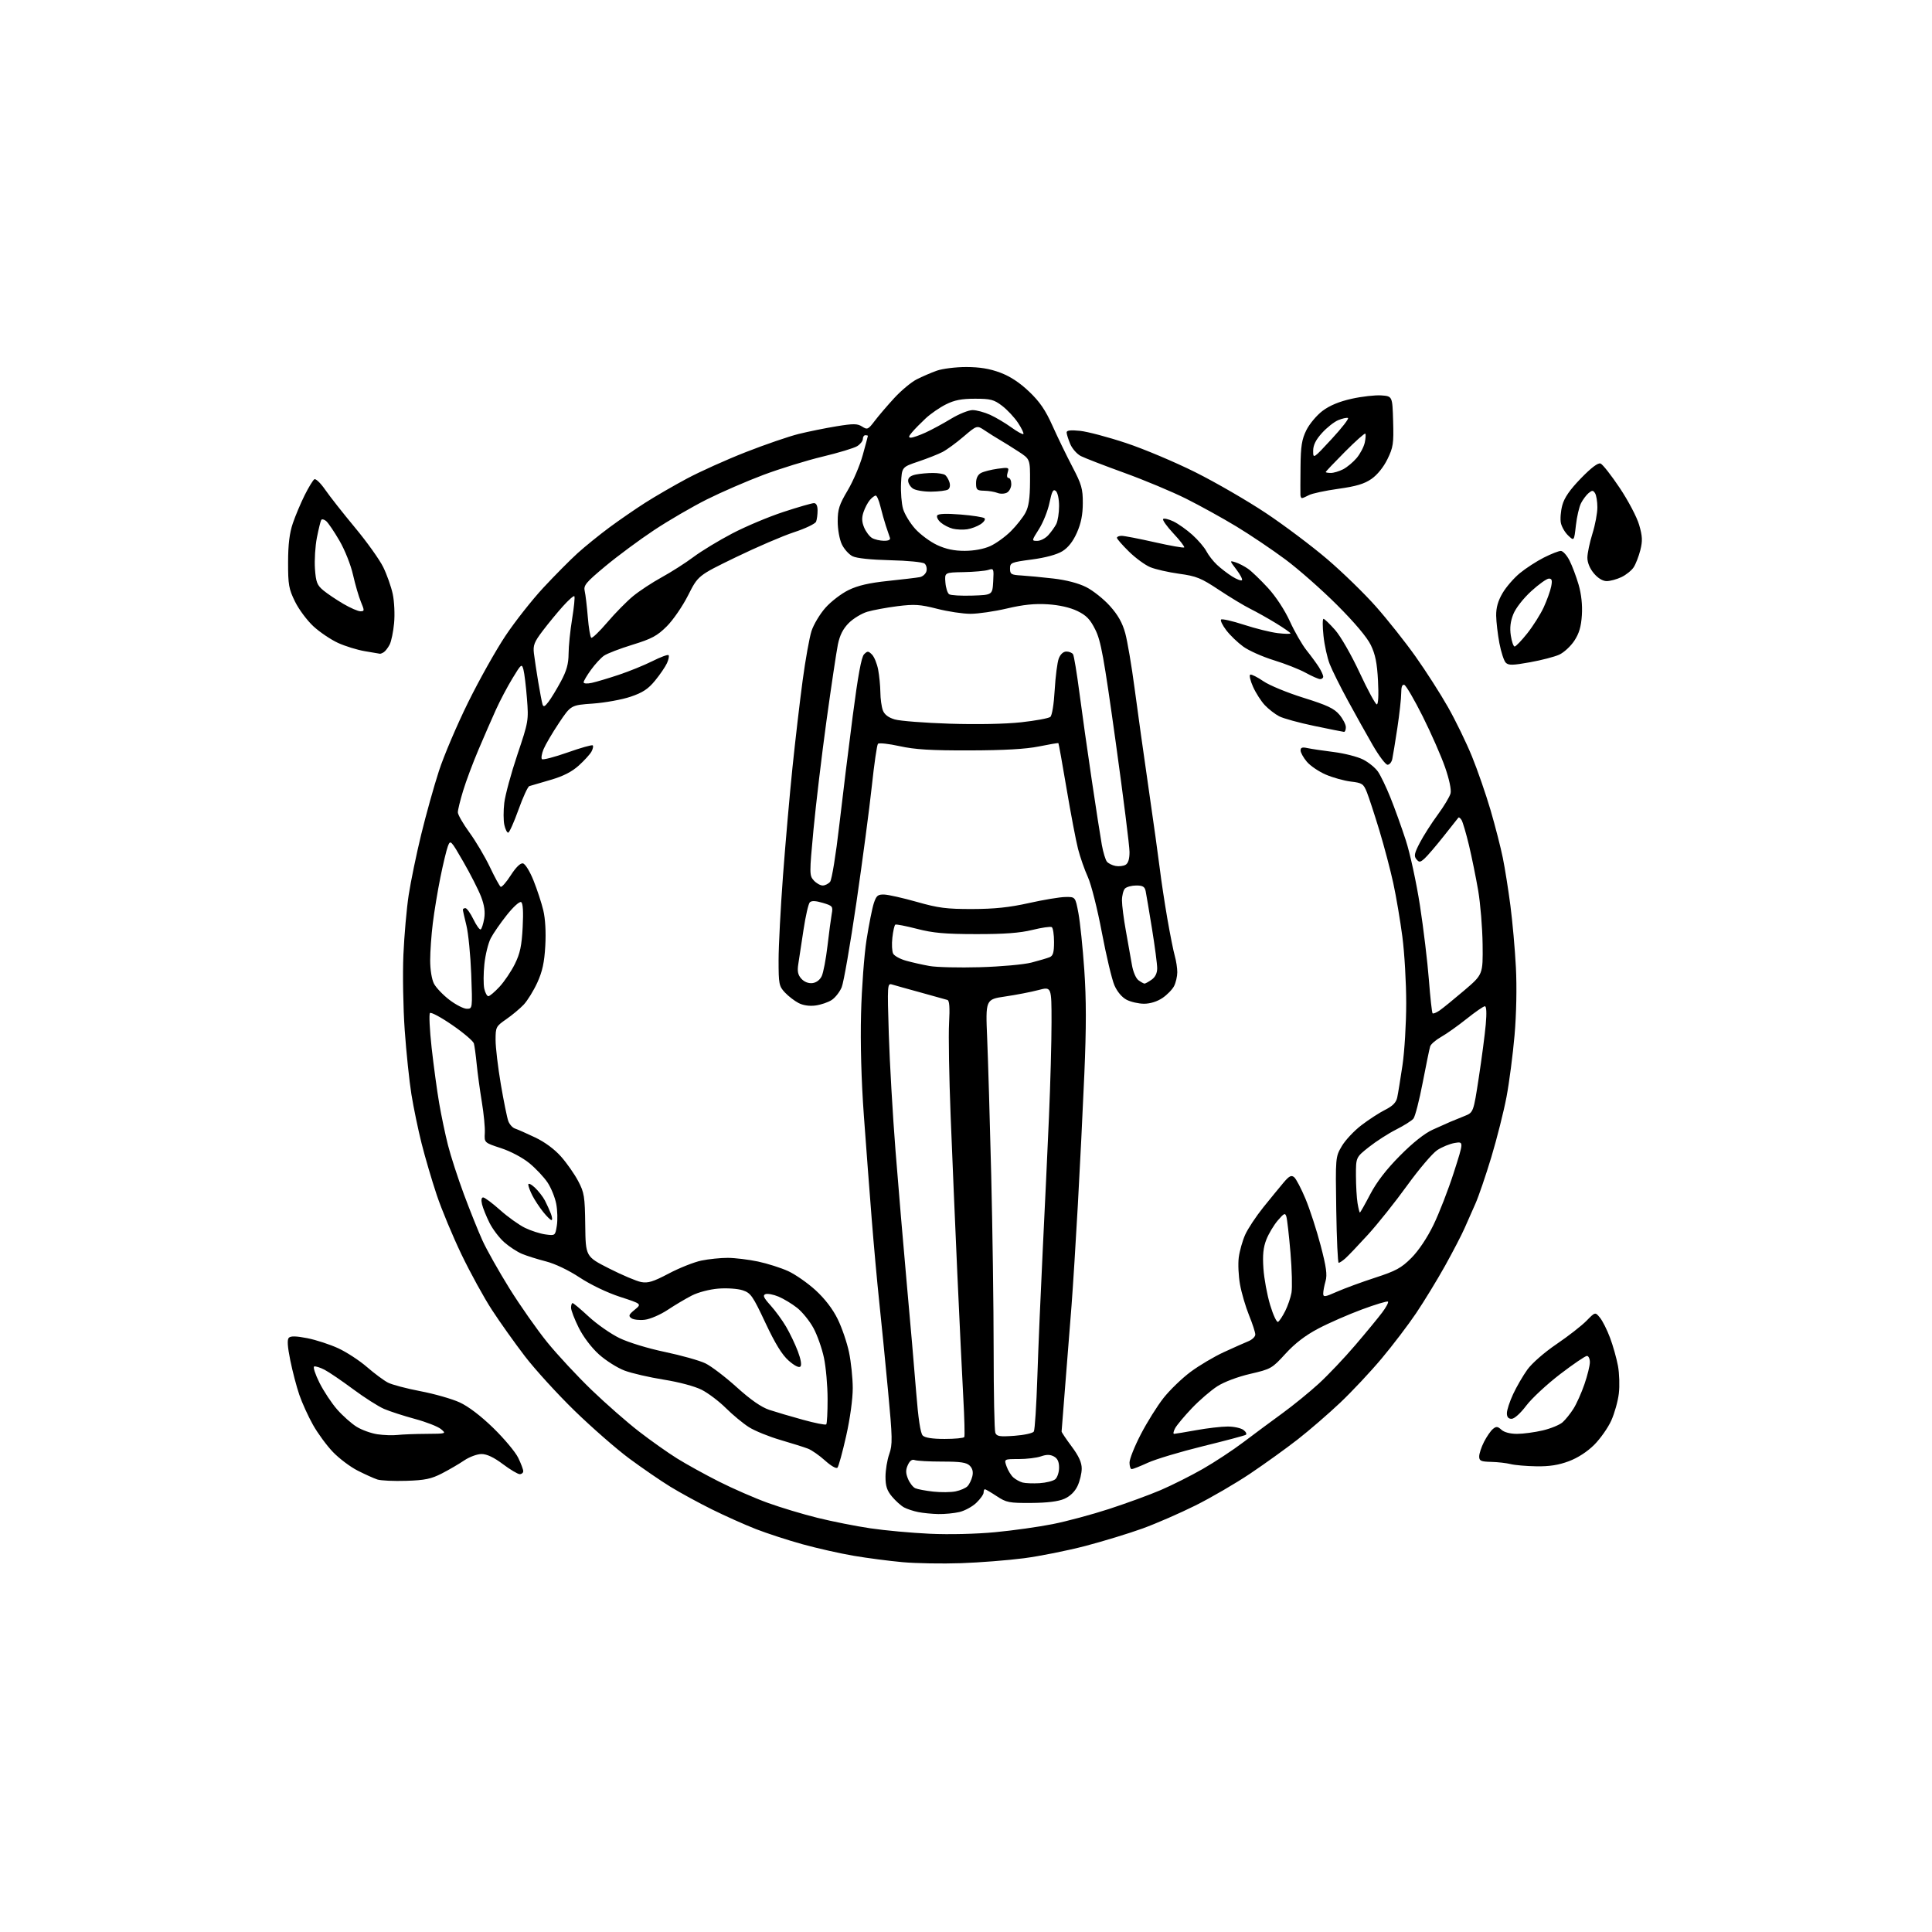 <?xml version="1.0" encoding="UTF-8" standalone="no"?>
<svg 
  version="1.1" 
  xmlns="http://www.w3.org/2000/svg" 
  xmlns:xlink="http://www.w3.org/1999/xlink" 
  xmlns:svg="http://www.w3.org/2000/svg"
  xmlns:rdf="http://www.w3.org/1999/02/22-rdf-syntax-ns#"
  xmlns:cc="http://creativecommons.org/ns#"
  xmlns:dc="http://purl.org/dc/elements/1.1/"
  viewBox="0 0 768 768"
  width="768"
  height="768"
>
<style>svg {background-color: white; }</style>"
<path stroke="none" fill="black" fill-rule="evenodd" d="M381.98,621.39C374.57,621.65 364.15,621.47 358.83,620.99C353.51,620.51 344.76,619.37 339.37,618.45C333.99,617.54 324.84,615.47 319.04,613.87C313.24,612.27 304.90,609.55 300.50,607.84C296.10,606.12 288.23,602.60 283.00,600.01C277.77,597.42 270.35,593.37 266.50,591.01C262.65,588.65 255.30,583.60 250.16,579.80C245.02,575.99 235.23,567.43 228.40,560.79C221.58,554.14 212.68,544.39 208.63,539.10C204.59,533.82 198.70,525.55 195.56,520.72C192.41,515.90 186.97,505.98 183.46,498.69C179.96,491.40 175.51,480.72 173.59,474.96C171.67,469.21 168.96,460.00 167.58,454.50C166.20,449.00 164.38,440.23 163.54,435.00C162.70,429.77 161.50,418.30 160.88,409.50C160.26,400.70 160.03,387.20 160.36,379.50C160.70,371.80 161.64,361.12 162.46,355.77C163.28,350.41 165.51,339.61 167.42,331.77C169.33,323.92 172.50,312.55 174.47,306.50C176.43,300.45 181.66,288.17 186.08,279.22C190.49,270.27 197.20,258.32 200.98,252.67C204.75,247.03 211.51,238.45 216.00,233.62C220.49,228.79 226.61,222.62 229.59,219.91C232.58,217.21 238.29,212.59 242.26,209.65C246.24,206.71 252.65,202.29 256.50,199.84C260.35,197.38 267.77,193.08 273.00,190.28C278.23,187.48 288.80,182.72 296.50,179.71C304.20,176.69 313.65,173.45 317.50,172.50C321.35,171.55 328.10,170.18 332.50,169.46C339.30,168.35 340.83,168.37 342.71,169.57C344.77,170.90 345.11,170.75 347.71,167.32C349.24,165.30 352.75,161.20 355.49,158.22C358.24,155.23 362.25,151.90 364.40,150.80C366.55,149.70 370.15,148.15 372.40,147.35C374.66,146.55 379.92,145.90 384.09,145.90C389.46,145.91 393.42,146.56 397.59,148.12C401.55,149.60 405.34,152.09 409.09,155.67C413.33,159.71 415.58,163.01 418.38,169.25C420.41,173.79 423.96,181.10 426.26,185.50C429.95,192.54 430.45,194.28 430.43,200.00C430.42,204.60 429.73,208.04 428.09,211.74C426.54,215.24 424.61,217.70 422.30,219.12C420.13,220.46 415.61,221.69 410.17,222.41C401.93,223.50 401.50,223.68 401.50,226.03C401.50,228.25 401.95,228.53 406.00,228.76C408.48,228.91 414.19,229.45 418.70,229.97C423.89,230.57 428.70,231.83 431.81,233.40C434.51,234.77 438.74,238.14 441.21,240.89C444.41,244.45 446.16,247.56 447.30,251.69C448.17,254.89 449.84,264.70 451.00,273.50C452.16,282.30 454.68,300.30 456.60,313.50C458.52,326.70 460.52,341.10 461.06,345.50C461.59,349.90 462.92,358.68 464.01,365.02C465.11,371.35 466.45,378.10 467.00,380.01C467.55,381.92 467.99,384.84 467.99,386.49C467.98,388.15 467.41,390.61 466.72,391.97C466.03,393.33 463.95,395.47 462.09,396.72C460.00,398.13 457.21,399.00 454.80,399.00C452.66,399.00 449.53,398.29 447.86,397.43C446.00,396.46 444.12,394.25 443.00,391.68C442.00,389.38 439.76,379.94 438.01,370.70C436.27,361.43 433.78,351.58 432.47,348.70C431.16,345.84 429.39,340.78 428.54,337.47C427.69,334.15 425.64,323.37 423.98,313.53C422.32,303.68 420.86,295.53 420.73,295.41C420.60,295.29 417.12,295.88 413.00,296.72C407.83,297.77 399.28,298.26 385.50,298.30C370.02,298.34 363.72,297.95 357.62,296.61C353.28,295.65 349.40,295.23 349.00,295.68C348.60,296.13 347.50,303.70 346.56,312.50C345.62,321.30 342.86,342.13 340.43,358.79C337.99,375.45 335.36,390.60 334.58,392.46C333.80,394.32 332.02,396.59 330.62,397.51C329.22,398.43 326.33,399.41 324.20,399.70C321.76,400.03 319.25,399.66 317.41,398.70C315.81,397.87 313.38,395.99 312.00,394.52C309.67,392.03 309.50,391.14 309.50,381.67C309.50,376.08 310.30,360.93 311.26,348.00C312.23,335.07 313.92,315.73 315.03,305.00C316.14,294.27 317.95,278.75 319.06,270.50C320.17,262.25 321.76,253.40 322.59,250.83C323.43,248.26 325.90,244.12 328.09,241.64C330.28,239.15 334.42,235.97 337.29,234.57C341.03,232.74 345.46,231.72 353.00,230.93C358.77,230.32 364.46,229.65 365.63,229.42C366.80,229.20 367.99,228.13 368.28,227.05C368.56,225.96 368.23,224.60 367.53,224.03C366.84,223.45 360.70,222.85 353.89,222.70C346.24,222.52 340.50,221.92 338.89,221.11C337.45,220.39 335.54,218.26 334.64,216.37C333.72,214.44 333.00,210.45 333.00,207.27C333.00,202.47 333.60,200.61 336.95,194.96C339.13,191.30 341.83,184.98 342.95,180.92C344.08,176.86 345.00,173.42 345.00,173.27C345.00,173.12 344.55,173.00 344.00,173.00C343.45,173.00 343.00,173.66 343.00,174.48C343.00,175.29 341.99,176.58 340.75,177.35C339.51,178.13 333.32,179.99 327.00,181.51C320.68,183.02 310.10,186.29 303.50,188.76C296.90,191.24 286.77,195.63 281.00,198.52C275.23,201.41 265.77,206.91 260.00,210.74C254.22,214.57 245.53,221.01 240.67,225.05C232.88,231.54 231.91,232.70 232.43,234.95C232.76,236.35 233.31,241.00 233.66,245.28C234.01,249.56 234.63,253.27 235.04,253.52C235.45,253.78 238.32,251.01 241.42,247.38C244.52,243.74 249.11,239.08 251.61,237.01C254.12,234.94 259.27,231.55 263.06,229.47C266.86,227.39 272.55,223.75 275.70,221.39C278.86,219.03 285.79,214.82 291.10,212.05C296.41,209.27 305.56,205.42 311.43,203.50C317.31,201.57 322.76,200.00 323.56,200.00C324.48,200.00 325.00,201.04 325.00,202.92C325.00,204.52 324.74,206.52 324.41,207.36C324.09,208.21 320.15,210.09 315.66,211.56C311.17,213.03 300.75,217.51 292.50,221.51C277.50,228.79 277.50,228.79 273.53,236.65C271.35,240.97 267.53,246.53 265.03,249.00C261.23,252.78 259.04,253.95 251.40,256.30C246.39,257.84 241.30,259.80 240.08,260.66C238.86,261.51 236.54,264.03 234.93,266.26C233.32,268.48 232.00,270.72 232.00,271.23C232.00,271.76 233.41,271.85 235.25,271.45C237.04,271.06 241.88,269.62 246.00,268.24C250.12,266.87 256.13,264.42 259.35,262.81C262.57,261.19 265.45,260.12 265.76,260.43C266.07,260.74 265.79,262.17 265.13,263.62C264.47,265.07 262.34,268.19 260.40,270.55C257.67,273.89 255.48,275.33 250.69,276.95C247.28,278.11 240.55,279.33 235.72,279.68C226.94,280.30 226.94,280.30 222.19,287.40C219.58,291.31 216.84,295.98 216.09,297.78C215.34,299.59 215.05,301.38 215.43,301.77C215.82,302.15 220.40,300.96 225.62,299.12C230.83,297.27 235.34,296.00 235.63,296.30C235.92,296.59 235.70,297.69 235.13,298.75C234.57,299.81 232.30,302.30 230.10,304.29C227.30,306.82 223.89,308.56 218.79,310.04C214.78,311.21 211.01,312.31 210.42,312.49C209.83,312.66 207.88,316.90 206.09,321.90C204.30,326.91 202.46,331.00 202.00,331.00C201.54,331.00 200.85,329.60 200.48,327.90C200.10,326.19 200.09,322.25 200.46,319.15C200.83,316.04 203.16,307.44 205.65,300.03C210.10,286.80 210.16,286.39 209.47,277.67C209.09,272.79 208.46,267.62 208.08,266.20C207.42,263.73 207.21,263.89 203.71,269.66C201.68,272.99 198.73,278.59 197.14,282.11C195.54,285.62 192.43,292.77 190.21,298.00C187.99,303.23 185.23,310.58 184.09,314.36C182.94,318.13 182.00,321.97 182.00,322.91C182.00,323.84 184.08,327.46 186.62,330.95C189.16,334.44 192.81,340.61 194.74,344.66C196.66,348.71 198.59,352.24 199.02,352.51C199.45,352.78 201.25,350.72 203.03,347.95C205.07,344.77 206.86,343.02 207.87,343.21C208.78,343.39 210.60,346.32 212.08,350.01C213.51,353.58 215.27,358.92 215.97,361.88C216.77,365.22 217.07,370.58 216.76,376.00C216.39,382.61 215.61,386.17 213.58,390.62C212.10,393.85 209.67,397.78 208.19,399.35C206.71,400.92 203.59,403.53 201.25,405.15C197.15,407.99 197.00,408.29 197.00,413.42C197.00,416.35 197.94,424.28 199.09,431.04C200.24,437.80 201.58,444.39 202.07,445.69C202.57,446.99 203.76,448.31 204.73,448.62C205.71,448.94 209.29,450.52 212.70,452.14C216.58,453.98 220.44,456.83 223.05,459.79C225.34,462.38 228.39,466.75 229.84,469.50C232.25,474.06 232.50,475.59 232.64,487.00C232.80,499.50 232.80,499.50 242.15,504.25C247.29,506.86 253.01,509.28 254.86,509.63C257.59,510.15 259.66,509.51 265.86,506.24C270.06,504.02 275.88,501.71 278.80,501.10C281.71,500.50 286.44,500.01 289.30,500.02C292.16,500.03 297.58,500.69 301.33,501.48C305.09,502.28 310.49,504.00 313.33,505.30C316.18,506.61 321.08,510.03 324.23,512.91C327.90,516.28 331.04,520.37 332.98,524.33C334.65,527.72 336.68,533.65 337.49,537.50C338.30,541.35 338.97,547.78 338.98,551.79C338.99,556.08 337.92,563.88 336.37,570.79C334.92,577.23 333.37,582.91 332.91,583.41C332.44,583.93 330.34,582.73 327.99,580.61C325.74,578.58 322.68,576.44 321.20,575.87C319.71,575.29 314.78,573.74 310.23,572.41C305.68,571.08 300.05,568.80 297.73,567.33C295.40,565.86 291.28,562.45 288.56,559.75C285.85,557.05 281.51,553.77 278.92,552.46C276.18,551.07 269.89,549.39 263.86,548.43C258.16,547.52 251.16,545.91 248.30,544.84C245.44,543.77 240.85,540.87 238.11,538.41C235.14,535.74 231.87,531.43 230.06,527.80C228.38,524.43 227.00,520.85 227.00,519.84C227.00,518.83 227.28,518.00 227.62,518.00C227.96,518.00 230.87,520.44 234.09,523.43C237.32,526.41 242.78,530.23 246.23,531.90C249.79,533.64 257.61,536.03 264.34,537.43C270.86,538.80 278.09,540.83 280.42,541.96C282.74,543.09 288.34,547.35 292.86,551.44C298.41,556.45 302.62,559.38 305.80,560.44C308.40,561.30 314.43,563.08 319.21,564.39C323.98,565.71 328.14,566.53 328.44,566.22C328.75,565.92 328.99,561.35 328.98,556.08C328.97,550.81 328.32,543.45 327.53,539.72C326.74,535.99 324.86,530.67 323.35,527.90C321.84,525.12 318.93,521.53 316.89,519.91C314.85,518.29 311.51,516.28 309.47,515.42C307.43,514.57 305.10,514.13 304.28,514.45C303.11,514.89 303.55,515.87 306.28,518.89C308.20,521.01 310.99,524.83 312.48,527.38C313.98,529.93 316.08,534.32 317.15,537.15C318.35,540.32 318.75,542.65 318.17,543.23C317.60,543.80 315.81,542.90 313.51,540.88C310.88,538.57 308.16,534.14 304.26,525.84C299.21,515.08 298.43,513.97 295.22,512.91C293.27,512.26 288.98,511.97 285.58,512.24C282.06,512.52 277.55,513.70 275.02,514.99C272.59,516.23 268.26,518.80 265.39,520.71C262.52,522.61 258.45,524.37 256.34,524.62C254.23,524.88 251.82,524.60 251.00,524.02C249.73,523.11 249.92,522.61 252.31,520.64C255.12,518.33 255.12,518.33 246.48,515.52C241.37,513.86 234.83,510.72 230.46,507.85C226.03,504.92 220.65,502.36 217.00,501.42C213.65,500.56 209.38,499.22 207.50,498.43C205.61,497.65 202.45,495.58 200.47,493.84C198.49,492.10 195.84,488.61 194.58,486.09C193.32,483.57 191.99,480.26 191.62,478.75C191.20,477.01 191.37,476.00 192.07,476.00C192.68,476.00 195.71,478.26 198.81,481.02C201.90,483.78 206.37,486.97 208.73,488.11C211.10,489.26 214.76,490.43 216.87,490.71C220.69,491.22 220.71,491.20 221.35,487.23C221.70,485.04 221.60,481.16 221.12,478.61C220.64,476.07 219.10,472.24 217.69,470.11C216.28,467.98 213.02,464.51 210.45,462.40C207.74,460.18 202.97,457.65 199.13,456.40C192.50,454.23 192.50,454.23 192.72,450.36C192.84,448.24 192.31,442.68 191.53,438.00C190.76,433.32 189.84,426.57 189.49,423.00C189.14,419.43 188.64,415.72 188.37,414.77C188.10,413.83 184.24,410.54 179.79,407.48C175.34,404.41 171.35,402.26 170.92,402.70C170.49,403.14 170.79,409.35 171.58,416.50C172.38,423.65 173.72,433.55 174.57,438.50C175.42,443.45 177.00,450.98 178.08,455.23C179.15,459.48 182.00,468.26 184.40,474.73C186.81,481.20 190.13,489.48 191.79,493.13C193.45,496.78 198.27,505.33 202.49,512.13C206.72,518.93 213.50,528.59 217.56,533.60C221.62,538.60 229.58,547.15 235.24,552.60C240.90,558.04 249.35,565.45 254.02,569.05C258.68,572.66 265.47,577.46 269.11,579.73C272.74,582.00 280.26,586.15 285.80,588.95C291.35,591.75 300.08,595.56 305.20,597.41C310.31,599.26 319.23,601.95 325.00,603.37C330.77,604.80 340.23,606.68 346.00,607.53C351.77,608.39 362.40,609.36 369.61,609.69C377.31,610.05 388.04,609.79 395.61,609.07C402.70,608.40 413.00,606.95 418.50,605.85C424.00,604.76 434.08,602.05 440.90,599.83C447.71,597.61 456.94,594.24 461.40,592.33C465.85,590.42 473.38,586.64 478.12,583.93C482.85,581.22 490.15,576.42 494.33,573.25C498.51,570.09 505.44,564.94 509.74,561.82C514.04,558.69 520.56,553.38 524.23,550.02C527.90,546.66 534.44,539.77 538.76,534.70C543.09,529.64 547.90,523.80 549.45,521.72C551.01,519.65 552.04,517.71 551.75,517.42C551.46,517.12 546.78,518.53 541.36,520.54C535.94,522.55 528.12,525.97 524.00,528.15C518.90,530.84 514.74,534.03 511.00,538.13C505.66,543.98 505.25,544.22 497.02,546.13C492.04,547.28 486.62,549.32 483.91,551.06C481.36,552.70 476.81,556.61 473.80,559.77C470.80,562.92 467.80,566.51 467.13,567.75C466.47,568.99 466.28,569.99 466.71,569.98C467.15,569.97 471.10,569.31 475.50,568.52C479.90,567.72 485.52,567.07 488.00,567.07C490.48,567.06 493.31,567.68 494.31,568.44C495.31,569.19 495.71,570.06 495.21,570.37C494.70,570.68 487.01,572.73 478.11,574.91C469.21,577.10 459.41,580.04 456.34,581.44C453.27,582.85 450.36,584.00 449.88,584.00C449.40,584.00 449.00,582.83 449.00,581.41C449.00,579.98 451.02,574.92 453.49,570.16C455.95,565.40 460.02,558.90 462.52,555.72C465.03,552.54 469.87,547.87 473.29,545.33C476.70,542.80 482.65,539.27 486.50,537.50C490.35,535.73 494.74,533.78 496.25,533.16C497.76,532.55 499.00,531.35 499.00,530.50C499.00,529.65 497.89,526.22 496.52,522.86C495.16,519.51 493.54,514.01 492.93,510.63C492.32,507.26 492.09,502.39 492.43,499.82C492.77,497.25 493.92,493.20 494.98,490.82C496.04,488.44 499.29,483.54 502.20,479.91C505.12,476.29 508.75,471.86 510.27,470.06C512.49,467.44 513.33,467.03 514.46,467.97C515.23,468.61 517.27,472.50 518.98,476.61C520.69,480.72 523.39,489.02 524.97,495.06C527.22,503.61 527.65,506.74 526.93,509.26C526.42,511.03 526.00,513.25 526.00,514.19C526.00,515.70 526.60,515.63 531.45,513.48C534.44,512.16 541.27,509.65 546.62,507.91C554.90,505.22 557.05,504.05 561.03,500.06C563.90,497.19 567.30,492.11 569.82,486.94C572.08,482.30 575.72,472.93 577.90,466.13C581.87,453.76 581.87,453.76 578.31,454.34C576.35,454.66 573.20,455.95 571.30,457.21C569.41,458.47 564.03,464.80 559.35,471.27C554.68,477.75 547.68,486.52 543.81,490.77C539.93,495.02 535.87,499.29 534.77,500.25C533.68,501.21 532.49,502.00 532.14,501.99C531.79,501.99 531.36,492.52 531.18,480.95C530.86,460.01 530.87,459.89 533.38,455.62C534.76,453.26 538.28,449.50 541.20,447.28C544.11,445.05 548.37,442.29 550.67,441.14C553.63,439.65 555.00,438.25 555.42,436.27C555.75,434.75 556.68,429.00 557.50,423.50C558.32,418.00 558.99,406.89 558.99,398.80C559.00,390.72 558.31,378.81 557.46,372.34C556.61,365.87 554.99,356.32 553.86,351.10C552.73,345.89 550.24,336.46 548.33,330.14C546.41,323.83 544.18,317.00 543.37,314.96C542.01,311.56 541.50,311.22 537.01,310.69C534.32,310.37 529.84,309.12 527.04,307.92C524.24,306.72 520.84,304.41 519.48,302.79C518.11,301.17 517.00,299.15 517.00,298.31C517.00,297.15 517.68,296.92 519.75,297.38C521.26,297.71 525.96,298.41 530.19,298.94C534.42,299.47 539.67,300.81 541.86,301.93C544.04,303.04 546.70,305.20 547.76,306.73C548.82,308.25 551.04,312.88 552.70,317.00C554.36,321.12 557.12,328.77 558.82,334.00C560.53,339.23 563.06,350.92 564.46,360.00C565.86,369.07 567.45,382.31 568.00,389.42C568.55,396.52 569.21,402.55 569.47,402.80C569.73,403.06 570.96,402.57 572.22,401.71C573.47,400.85 577.88,397.27 582.00,393.76C589.50,387.37 589.50,387.37 589.36,375.44C589.28,368.87 588.49,359.23 587.60,354.00C586.70,348.77 585.05,340.66 583.93,335.96C582.80,331.27 581.48,326.78 581.00,325.99C580.51,325.20 579.94,324.77 579.73,325.03C579.51,325.29 576.85,328.65 573.81,332.50C570.76,336.35 567.37,340.30 566.28,341.28C564.51,342.85 564.14,342.88 563.03,341.54C562.00,340.30 562.25,339.12 564.42,334.98C565.87,332.20 569.07,327.19 571.54,323.84C574.01,320.49 576.29,316.67 576.62,315.37C576.98,313.94 576.10,309.77 574.43,304.98C572.90,300.58 568.91,291.50 565.57,284.82C562.22,278.13 558.93,272.48 558.24,272.25C557.40,271.97 557.00,273.03 557.00,275.55C557.00,277.59 556.31,283.82 555.47,289.38C554.62,294.95 553.72,300.51 553.45,301.75C553.18,302.99 552.34,304.00 551.58,304.00C550.81,304.00 548.18,300.51 545.71,296.25C543.25,291.99 538.79,284.00 535.80,278.50C532.80,273.00 529.56,266.48 528.59,264.01C527.62,261.55 526.50,256.49 526.11,252.76C525.71,249.04 525.71,246.00 526.11,246.00C526.50,246.00 528.59,248.00 530.74,250.44C532.94,252.95 537.20,260.37 540.49,267.44C543.71,274.35 546.77,280.00 547.30,280.00C547.89,280.00 548.08,276.36 547.78,270.65C547.41,263.56 546.72,260.13 544.91,256.40C543.41,253.31 538.46,247.44 531.51,240.50C525.46,234.45 516.23,226.31 511.00,222.42C505.77,218.53 497.00,212.62 491.50,209.29C486.00,205.96 477.00,200.99 471.50,198.24C466.00,195.49 454.98,190.88 447.00,187.99C439.02,185.10 431.23,182.09 429.67,181.30C428.12,180.51 426.20,178.34 425.42,176.47C424.64,174.59 424.00,172.54 424.00,171.89C424.00,171.07 425.61,170.89 429.36,171.27C432.30,171.58 440.51,173.75 447.61,176.11C454.70,178.46 467.13,183.70 475.23,187.75C483.33,191.80 495.95,199.11 503.27,203.99C510.59,208.87 521.54,217.11 527.62,222.30C533.69,227.49 542.40,235.96 546.96,241.12C551.53,246.28 558.62,255.21 562.71,260.98C566.80,266.74 572.60,275.79 575.60,281.10C578.61,286.40 582.88,295.19 585.10,300.62C587.32,306.05 590.65,315.67 592.51,322.00C594.36,328.32 596.56,336.88 597.39,341.00C598.23,345.12 599.59,353.68 600.41,360.00C601.24,366.32 602.22,377.35 602.59,384.50C603.00,392.36 602.79,403.03 602.06,411.50C601.39,419.20 599.96,430.23 598.87,436.00C597.78,441.77 595.06,452.57 592.82,460.00C590.57,467.43 587.73,475.75 586.49,478.50C585.25,481.25 583.31,485.64 582.18,488.25C581.04,490.86 577.53,497.61 574.39,503.25C571.24,508.89 566.08,517.33 562.94,522.00C559.79,526.67 553.62,534.79 549.22,540.03C544.83,545.27 537.41,553.18 532.74,557.60C528.06,562.03 520.48,568.58 515.87,572.18C511.27,575.77 502.77,581.88 497.00,585.76C491.23,589.64 481.43,595.34 475.24,598.43C469.05,601.52 459.60,605.63 454.24,607.58C448.88,609.52 438.65,612.65 431.50,614.53C424.35,616.40 413.32,618.61 406.98,619.43C400.65,620.25 389.40,621.14 381.98,621.39zM373.00,601.86C370.52,601.81 366.93,601.46 365.00,601.07C363.07,600.69 360.54,599.85 359.36,599.21C358.18,598.57 356.04,596.65 354.61,594.95C352.59,592.55 352.00,590.76 352.00,587.05C352.00,584.41 352.67,580.35 353.49,578.03C354.83,574.22 354.79,571.72 352.99,552.65C351.90,541.02 350.33,525.20 349.51,517.50C348.69,509.80 347.34,494.95 346.51,484.50C345.68,474.05 344.28,455.60 343.40,443.50C342.38,429.47 341.98,414.80 342.28,403.00C342.54,392.82 343.52,379.57 344.47,373.53C345.42,367.50 346.72,360.98 347.36,359.03C348.37,356.00 348.95,355.51 351.52,355.60C353.16,355.65 359.00,356.97 364.50,358.53C373.01,360.95 376.28,361.37 386.50,361.35C395.36,361.33 401.24,360.71 409.00,358.98C414.77,357.69 421.29,356.60 423.48,356.57C427.47,356.50 427.47,356.50 428.69,363.00C429.36,366.57 430.41,376.70 431.02,385.50C431.83,397.19 431.84,408.36 431.04,427.00C430.43,441.02 429.28,464.43 428.46,479.00C427.65,493.57 426.52,511.57 425.95,519.00C425.38,526.42 424.26,540.59 423.46,550.48C422.66,560.36 422.00,568.72 422.00,569.05C422.00,569.37 423.80,572.05 426.00,575.00C428.84,578.81 430.00,581.35 430.00,583.78C430.00,585.66 429.25,588.78 428.33,590.72C427.25,592.99 425.38,594.80 423.08,595.81C420.69,596.86 416.31,597.40 409.93,597.44C401.12,597.50 400.04,597.28 396.21,594.75C393.92,593.24 391.81,592.00 391.52,592.00C391.23,592.00 391.00,592.59 391.00,593.31C391.00,594.04 389.70,595.87 388.11,597.39C386.52,598.92 383.49,600.56 381.36,601.06C379.24,601.55 375.48,601.91 373.00,601.86zM379.89,592.84C381.76,592.46 383.86,591.55 384.57,590.82C385.29,590.10 386.16,588.33 386.51,586.89C386.94,585.13 386.61,583.76 385.50,582.64C384.21,581.35 381.85,581.00 374.51,581.00C369.37,581.00 364.46,580.73 363.61,580.40C362.57,580.00 361.66,580.66 360.88,582.36C359.99,584.32 360.01,585.60 360.95,587.88C361.63,589.52 362.93,591.19 363.84,591.60C364.75,592.00 367.98,592.61 371.00,592.94C374.02,593.27 378.03,593.23 379.89,592.84zM413.22,589.59C415.81,589.43 418.62,588.73 419.47,588.03C420.31,587.33 421.00,585.25 421.00,583.41C421.00,581.06 420.39,579.74 418.93,578.96C417.44,578.16 416.00,578.15 413.78,578.93C412.09,579.52 408.09,580.00 404.90,580.00C399.10,580.00 399.10,580.00 400.12,582.90C400.67,584.50 401.89,586.48 402.81,587.30C403.74,588.12 405.40,589.04 406.50,589.33C407.60,589.63 410.62,589.74 413.22,589.59zM161.50,588.65C156.55,588.81 151.38,588.57 150.00,588.12C148.62,587.67 145.11,586.08 142.19,584.60C139.26,583.12 134.84,579.79 132.35,577.20C129.87,574.62 126.30,569.75 124.42,566.40C122.53,563.04 120.09,557.68 118.99,554.48C117.89,551.29 116.27,545.10 115.39,540.74C114.27,535.21 114.10,532.50 114.83,531.77C115.57,531.03 117.78,531.09 122.18,531.95C125.64,532.64 131.18,534.44 134.48,535.97C137.79,537.50 142.92,540.85 145.88,543.42C148.84,545.98 152.58,548.77 154.20,549.60C155.81,550.44 161.65,551.98 167.16,553.03C172.68,554.08 179.68,556.08 182.71,557.47C186.18,559.06 191.13,562.82 196.10,567.66C200.43,571.88 204.88,577.20 205.99,579.48C207.10,581.76 208.00,584.16 208.00,584.82C208.00,585.47 207.37,586.00 206.60,586.00C205.83,586.00 202.81,584.20 199.88,582.00C196.30,579.31 193.52,578.00 191.42,578.00C189.69,578.00 186.61,579.14 184.56,580.52C182.52,581.91 178.52,584.24 175.67,585.71C171.40,587.90 168.93,588.42 161.50,588.65zM610.71,582.88C606.75,582.82 602.15,582.42 600.50,582.00C598.85,581.58 595.36,581.18 592.75,581.12C588.67,581.02 588.00,580.71 588.00,578.96C588.00,577.84 588.87,575.22 589.93,573.14C590.99,571.07 592.57,568.77 593.45,568.05C594.78,566.94 595.33,566.99 596.85,568.36C597.96,569.37 600.37,569.99 603.08,569.98C605.51,569.98 610.10,569.36 613.29,568.61C616.47,567.86 620.01,566.40 621.16,565.37C622.32,564.34 624.26,561.92 625.47,560.00C626.69,558.08 628.66,553.69 629.84,550.25C631.03,546.81 632.00,542.87 632.00,541.50C632.00,540.12 631.47,539.00 630.83,539.00C630.18,539.00 625.39,542.26 620.17,546.25C614.96,550.24 608.91,555.86 606.72,558.75C604.41,561.82 601.98,564.00 600.88,564.00C599.59,564.00 599.00,563.29 599.01,561.75C599.02,560.51 600.13,557.11 601.49,554.19C602.85,551.26 605.40,546.88 607.14,544.45C608.97,541.91 613.91,537.59 618.76,534.30C623.40,531.15 628.75,526.98 630.66,525.03C634.12,521.50 634.12,521.50 636.00,523.79C637.04,525.05 638.85,528.65 640.02,531.79C641.20,534.93 642.61,539.96 643.17,542.96C643.72,545.96 643.88,550.91 643.51,553.96C643.15,557.01 641.79,561.84 640.50,564.70C639.22,567.55 636.17,571.88 633.74,574.32C630.96,577.09 627.20,579.53 623.62,580.87C619.56,582.39 615.86,582.97 610.71,582.88zM375.51,572.00C379.57,572.00 383.08,571.66 383.32,571.25C383.56,570.84 383.38,563.75 382.92,555.50C382.47,547.25 381.40,524.98 380.54,506.00C379.69,487.02 378.49,458.90 377.89,443.50C377.28,428.10 377.00,411.53 377.27,406.67C377.61,400.60 377.41,397.74 376.63,397.50C376.01,397.31 371.23,395.98 366.00,394.54C360.77,393.11 355.64,391.67 354.59,391.35C352.74,390.78 352.70,391.39 353.31,411.13C353.66,422.33 354.86,443.15 355.98,457.40C357.10,471.64 359.12,495.49 360.47,510.40C361.83,525.30 363.50,544.66 364.19,553.40C365.02,563.94 365.90,569.76 366.80,570.65C367.68,571.54 370.67,572.00 375.51,572.00zM158.00,570.42C159.93,570.20 165.10,570.00 169.50,569.98C177.41,569.93 177.48,569.91 175.29,568.09C174.07,567.07 169.42,565.25 164.95,564.05C160.48,562.84 154.96,561.05 152.66,560.06C150.37,559.07 144.83,555.54 140.35,552.21C135.86,548.88 130.77,545.41 129.03,544.51C127.29,543.61 125.43,543.02 124.89,543.20C124.36,543.38 125.30,546.28 126.98,549.64C128.66,553.01 131.84,557.81 134.05,560.32C136.25,562.82 139.73,565.91 141.77,567.17C143.81,568.43 147.51,569.77 149.99,570.14C152.47,570.51 156.07,570.64 158.00,570.42zM403.27,570.75C407.10,570.47 410.56,569.72 410.96,569.06C411.37,568.41 412.00,558.56 412.37,547.19C412.74,535.81 413.70,513.23 414.50,497.00C415.30,480.77 416.42,456.93 416.98,444.00C417.54,431.07 418.00,414.13 418.00,406.34C418.00,392.18 418.00,392.18 412.75,393.57C409.86,394.33 403.96,395.48 399.63,396.11C391.76,397.27 391.76,397.27 392.42,412.88C392.78,421.47 393.50,445.82 394.02,467.00C394.54,488.18 394.98,519.53 394.99,536.67C394.99,553.81 395.29,568.60 395.65,569.54C396.21,570.99 397.35,571.17 403.27,570.75zM508.06,525.46C508.59,525.13 509.86,523.21 510.88,521.18C511.90,519.16 513.02,515.89 513.38,513.91C513.74,511.94 513.56,504.74 512.98,497.91C512.40,491.09 511.67,484.67 511.36,483.65C510.87,482.04 510.45,482.23 507.94,485.15C506.36,486.99 504.32,490.41 503.40,492.74C502.17,495.87 501.86,498.88 502.23,504.24C502.49,508.23 503.70,514.77 504.91,518.78C506.11,522.78 507.53,525.79 508.06,525.46zM219.23,485.00C218.83,485.00 217.33,483.53 215.90,481.74C214.47,479.95 212.56,477.05 211.65,475.29C210.74,473.54 210.00,471.55 210.00,470.88C210.00,470.20 211.17,470.74 212.60,472.08C214.02,473.41 215.83,475.73 216.62,477.24C217.40,478.75 218.47,481.11 219.00,482.49C219.52,483.87 219.62,485.00 219.23,485.00zM540.58,482.00C540.75,482.00 542.60,478.74 544.68,474.75C547.24,469.86 551.08,464.87 556.49,459.42C561.58,454.27 566.32,450.51 569.50,449.08C572.25,447.84 575.40,446.43 576.50,445.95C577.60,445.48 580.12,444.44 582.11,443.66C585.72,442.22 585.72,442.22 587.84,428.36C589.01,420.74 590.26,411.24 590.61,407.25C591.02,402.64 590.89,400.00 590.26,400.00C589.71,400.00 586.43,402.26 582.97,405.03C579.51,407.79 574.96,411.02 572.85,412.20C570.75,413.39 568.79,415.08 568.51,415.96C568.23,416.84 566.90,423.33 565.54,430.38C564.19,437.43 562.53,443.87 561.85,444.68C561.17,445.50 558.09,447.44 555.01,449.00C551.92,450.55 547.06,453.68 544.20,455.94C539.00,460.05 539.00,460.05 539.01,467.27C539.02,471.25 539.30,476.19 539.64,478.25C539.98,480.31 540.40,482.00 540.58,482.00zM185.56,401.00C187.83,401.00 187.83,401.00 187.32,387.25C187.03,379.69 186.17,370.96 185.40,367.86C184.63,364.75 184.00,361.94 184.00,361.61C184.00,361.27 184.46,361.00 185.01,361.00C185.57,361.00 187.00,363.00 188.19,365.45C189.38,367.90 190.68,369.70 191.09,369.45C191.49,369.19 192.12,367.27 192.47,365.16C192.92,362.50 192.54,359.83 191.23,356.42C190.18,353.71 187.02,347.49 184.20,342.60C179.21,333.94 179.04,333.77 178.04,336.38C177.48,337.86 176.14,343.44 175.06,348.78C173.98,354.13 172.62,362.31 172.05,366.97C171.47,371.63 171.00,378.29 171.00,381.77C171.00,385.45 171.63,389.32 172.50,391.01C173.33,392.61 176.09,395.51 178.65,397.46C181.20,399.41 184.31,401.00 185.56,401.00zM194.13,396.00C194.66,396.00 196.66,394.31 198.57,392.25C200.48,390.19 203.23,386.11 204.67,383.20C206.74,379.00 207.39,375.96 207.77,368.59C208.09,362.46 207.89,359.05 207.17,358.61C206.55,358.22 204.09,360.44 201.48,363.72C198.95,366.90 196.06,371.07 195.07,373.00C194.07,374.93 192.94,379.54 192.55,383.25C192.16,386.96 192.14,391.35 192.50,393.00C192.86,394.65 193.60,396.00 194.13,396.00zM322.94,390.80C324.50,390.62 325.94,389.53 326.66,388.00C327.30,386.62 328.33,381.23 328.94,376.00C329.55,370.77 330.31,365.07 330.62,363.32C331.17,360.30 330.99,360.08 327.07,358.90C324.25,358.06 322.61,357.99 321.91,358.69C321.35,359.25 320.23,364.16 319.41,369.60C318.60,375.05 317.66,381.20 317.33,383.27C316.88,386.13 317.18,387.54 318.56,389.07C319.70,390.32 321.37,390.98 322.94,390.80zM454.97,391.00C455.29,391.00 456.56,390.30 457.78,389.44C459.23,388.43 460.00,386.85 460.00,384.90C460.00,383.26 459.07,376.20 457.94,369.21C456.80,362.22 455.67,355.49 455.42,354.25C455.06,352.47 454.28,352.00 451.68,352.00C449.88,352.00 447.86,352.54 447.20,353.20C446.54,353.86 446.00,356.00 446.00,357.95C446.00,359.90 446.70,365.32 447.55,370.00C448.40,374.68 449.47,380.72 449.93,383.42C450.40,386.26 451.53,388.91 452.57,389.67C453.57,390.40 454.65,391.00 454.97,391.00zM389.50,384.48C397.77,384.25 406.97,383.42 410.00,382.64C413.02,381.86 416.29,380.89 417.25,380.50C418.61,379.95 419.00,378.59 419.00,374.45C419.00,371.52 418.59,368.86 418.09,368.55C417.58,368.24 414.10,368.74 410.34,369.67C405.40,370.88 399.20,371.34 388.00,371.32C375.62,371.31 370.89,370.88 364.52,369.23C360.13,368.10 356.25,367.34 355.90,367.56C355.55,367.78 355.02,370.10 354.73,372.72C354.43,375.34 354.58,378.21 355.05,379.10C355.53,379.99 357.85,381.26 360.21,381.91C362.57,382.57 366.75,383.51 369.50,384.00C372.25,384.50 381.25,384.71 389.50,384.48zM327.03,352.00C327.98,352.00 329.31,351.33 329.98,350.52C330.66,349.71 332.29,339.69 333.60,328.27C334.92,316.85 337.34,297.18 338.98,284.56C341.06,268.55 342.42,261.15 343.48,260.09C344.84,258.73 345.17,258.74 346.62,260.19C347.51,261.08 348.61,263.76 349.07,266.15C349.53,268.54 349.93,272.61 349.96,275.18C349.98,277.76 350.43,281.00 350.95,282.37C351.59,284.06 353.14,285.24 355.70,285.99C357.79,286.60 367.60,287.36 377.50,287.68C388.44,288.03 399.58,287.81 405.91,287.12C411.64,286.49 416.86,285.53 417.52,284.98C418.21,284.41 418.94,279.91 419.26,274.25C419.57,268.89 420.30,263.26 420.88,261.75C421.55,260.04 422.70,259.00 423.92,259.00C425.00,259.00 426.18,259.49 426.56,260.09C426.93,260.69 428.06,267.55 429.08,275.34C430.10,283.13 432.30,298.73 433.98,310.00C435.65,321.27 437.46,332.92 438.00,335.89C438.54,338.85 439.45,341.84 440.02,342.53C440.59,343.22 442.13,343.98 443.44,344.23C444.74,344.48 446.53,344.28 447.40,343.79C448.47,343.20 449.00,341.50 449.00,338.70C449.01,336.39 446.53,316.73 443.51,295.00C438.78,261.08 437.64,254.76 435.40,250.29C433.34,246.16 431.85,244.62 428.25,242.88C425.37,241.49 421.08,240.51 416.52,240.22C411.34,239.89 406.79,240.35 400.29,241.88C395.32,243.05 388.79,244.00 385.79,244.00C382.78,244.00 376.79,243.10 372.47,241.99C365.72,240.27 363.52,240.12 356.74,240.97C352.41,241.52 347.01,242.52 344.75,243.19C342.49,243.87 339.18,245.88 337.40,247.66C335.12,249.95 333.84,252.47 333.07,256.20C332.48,259.12 330.44,272.75 328.54,286.50C326.65,300.25 324.33,319.71 323.38,329.74C321.73,347.31 321.73,348.04 323.49,349.99C324.49,351.09 326.09,352.00 327.03,352.00zM534.25,290.93C533.84,290.90 528.54,289.84 522.48,288.58C516.42,287.32 510.12,285.59 508.48,284.73C506.84,283.88 504.29,281.90 502.81,280.34C501.33,278.78 499.21,275.48 498.10,273.00C496.99,270.52 496.50,268.36 497.01,268.18C497.52,268.00 499.86,269.18 502.22,270.80C504.57,272.42 511.75,275.38 518.17,277.38C527.55,280.31 530.34,281.62 532.42,284.09C533.84,285.77 535.00,288.02 535.00,289.08C535.00,290.13 534.66,290.97 534.25,290.93zM218.03,278.99C219.08,277.62 221.30,273.96 222.97,270.86C225.25,266.62 226.00,263.89 226.02,259.86C226.03,256.91 226.66,250.68 227.43,246.00C228.19,241.32 228.59,237.28 228.31,237.00C228.03,236.72 225.99,238.53 223.77,241.00C221.55,243.47 217.94,247.85 215.76,250.73C212.37,255.19 211.85,256.52 212.24,259.73C212.49,261.80 213.26,266.88 213.94,271.00C214.63,275.12 215.40,279.17 215.66,279.99C216.02,281.15 216.56,280.92 218.03,278.99zM524.75,269.96C524.06,269.93 521.48,268.79 519.00,267.43C516.52,266.06 510.84,263.82 506.36,262.45C501.89,261.07 496.42,258.64 494.22,257.04C492.01,255.44 488.97,252.52 487.46,250.54C485.96,248.56 485.02,246.64 485.39,246.28C485.76,245.91 489.84,246.84 494.46,248.34C499.08,249.85 505.14,251.35 507.93,251.68C510.72,252.01 513.00,252.05 513.00,251.78C513.00,251.51 510.41,249.70 507.25,247.76C504.09,245.83 499.48,243.24 497.00,242.01C494.52,240.78 488.90,237.38 484.50,234.46C477.44,229.77 475.59,229.02 468.74,228.08C464.47,227.49 459.29,226.32 457.24,225.46C455.18,224.61 451.36,221.81 448.75,219.24C446.14,216.68 444.00,214.22 444.00,213.79C444.00,213.35 444.84,213.00 445.87,213.00C446.89,213.00 452.80,214.14 458.99,215.54C465.18,216.94 470.46,217.87 470.73,217.61C470.99,217.35 469.06,214.84 466.45,212.05C463.84,209.26 462.00,206.67 462.36,206.31C462.73,205.94 464.57,206.38 466.47,207.28C468.36,208.19 471.76,210.60 474.02,212.64C476.28,214.68 478.78,217.61 479.57,219.14C480.37,220.68 482.25,223.10 483.76,224.51C485.27,225.93 487.99,228.02 489.80,229.16C491.62,230.30 493.37,230.96 493.69,230.64C494.01,230.32 493.03,228.42 491.50,226.42C488.73,222.78 488.73,222.78 491.12,223.52C492.43,223.93 494.69,225.10 496.14,226.12C497.59,227.14 501.15,230.57 504.06,233.74C507.20,237.17 510.71,242.53 512.75,247.00C514.63,251.12 517.61,256.30 519.37,258.50C521.13,260.70 523.34,263.72 524.29,265.21C525.23,266.71 526.00,268.40 526.00,268.96C526.00,269.53 525.44,269.98 524.75,269.96zM608.20,263.26C601.30,264.50 599.67,264.53 598.57,263.43C597.84,262.70 596.70,259.21 596.03,255.68C595.37,252.15 594.79,247.23 594.75,244.74C594.71,241.57 595.47,238.87 597.29,235.77C598.72,233.33 601.83,229.74 604.20,227.81C606.56,225.87 610.85,223.09 613.72,221.64C616.59,220.19 619.61,219.00 620.45,219.00C621.28,219.00 622.83,220.70 623.89,222.78C624.95,224.86 626.58,229.19 627.52,232.41C628.61,236.17 629.07,240.48 628.82,244.51C628.52,249.13 627.73,251.81 625.80,254.73C624.36,256.91 621.68,259.38 619.84,260.23C618.00,261.08 612.76,262.44 608.20,263.26zM151.00,259.87C150.72,259.81 148.04,259.36 145.04,258.86C142.04,258.36 137.24,256.88 134.37,255.57C131.50,254.25 127.10,251.29 124.60,248.98C122.09,246.67 118.79,242.24 117.27,239.14C114.80,234.11 114.50,232.42 114.52,223.50C114.53,216.40 115.08,211.90 116.41,208.00C117.44,204.97 119.56,199.95 121.12,196.82C122.68,193.70 124.41,190.87 124.96,190.52C125.52,190.18 127.44,192.03 129.24,194.63C131.03,197.23 136.37,204.02 141.10,209.71C145.84,215.40 150.90,222.49 152.35,225.46C153.80,228.43 155.50,233.23 156.12,236.13C156.74,239.03 156.99,244.23 156.66,247.70C156.34,251.16 155.54,255.00 154.89,256.24C154.24,257.49 153.21,258.83 152.60,259.23C152.00,259.64 151.28,259.92 151.00,259.87zM602.09,257.00C602.57,257.00 604.83,254.64 607.13,251.75C609.42,248.86 612.35,244.22 613.64,241.44C614.92,238.65 616.26,234.94 616.61,233.19C617.11,230.70 616.91,230.00 615.71,230.00C614.86,230.00 611.70,232.25 608.69,235.00C605.53,237.89 602.52,241.75 601.57,244.13C600.42,247.00 600.11,249.58 600.57,252.63C600.93,255.03 601.62,257.00 602.09,257.00zM143.26,242.99C144.91,243.00 144.92,242.75 143.48,239.29C142.63,237.26 141.22,232.42 140.34,228.54C139.45,224.57 137.09,218.63 134.93,214.92C132.83,211.30 130.45,207.79 129.64,207.12C128.84,206.45 127.96,206.26 127.69,206.70C127.42,207.14 126.65,210.30 125.97,213.71C125.30,217.13 124.96,222.71 125.20,226.12C125.59,231.47 126.05,232.63 128.57,234.72C130.18,236.04 133.75,238.44 136.50,240.05C139.25,241.66 142.29,242.99 143.26,242.99zM386.50,236.76C394.50,236.50 394.50,236.50 394.81,231.17C395.10,226.01 395.03,225.85 392.82,226.56C391.56,226.96 387.15,227.35 383.01,227.43C375.50,227.57 375.50,227.57 375.81,231.51C375.97,233.68 376.65,235.80 377.31,236.23C377.96,236.66 382.10,236.90 386.50,236.76zM638.69,231.00C637.11,231.00 635.21,229.85 633.59,227.92C631.98,226.01 631.00,223.64 631.01,221.67C631.02,219.93 631.92,215.65 633.01,212.16C634.11,208.67 634.99,203.95 634.98,201.66C634.98,199.37 634.56,196.85 634.06,196.06C633.29,194.85 632.90,194.84 631.51,195.99C630.61,196.74 629.25,198.54 628.50,199.99C627.75,201.44 626.82,205.43 626.44,208.86C625.73,215.10 625.73,215.10 623.42,212.92C622.14,211.73 620.83,209.49 620.49,207.96C620.15,206.42 620.40,203.24 621.03,200.88C621.85,197.83 624.01,194.72 628.45,190.13C632.59,185.88 635.24,183.88 636.25,184.26C637.09,184.59 640.52,188.95 643.87,193.97C647.24,199.01 650.69,205.56 651.58,208.63C652.90,213.15 652.98,215.01 652.06,218.68C651.43,221.16 650.24,224.23 649.40,225.51C648.57,226.78 646.38,228.54 644.54,229.41C642.70,230.29 640.07,231.00 638.69,231.00zM383.50,218.97C387.22,218.96 391.08,218.24 393.66,217.07C395.95,216.03 399.64,213.36 401.86,211.14C404.08,208.92 406.68,205.62 407.65,203.80C408.94,201.38 409.42,198.10 409.45,191.51C409.50,182.52 409.50,182.52 404.88,179.51C402.34,177.85 398.97,175.75 397.38,174.83C395.80,173.91 393.12,172.23 391.43,171.09C388.35,169.03 388.35,169.03 383.04,173.55C380.13,176.05 376.35,178.80 374.65,179.68C372.95,180.56 368.62,182.27 365.03,183.48C358.50,185.68 358.50,185.68 358.18,192.09C358.01,195.61 358.37,200.22 358.99,202.31C359.61,204.41 361.78,207.97 363.81,210.22C365.84,212.47 369.75,215.36 372.50,216.65C376.01,218.28 379.29,218.98 383.50,218.97zM351.36,214.97C353.23,214.99 354.05,214.57 353.75,213.75C353.49,213.06 352.77,210.93 352.14,209.00C351.51,207.07 350.53,203.59 349.96,201.25C349.39,198.91 348.56,197.00 348.12,197.00C347.67,197.00 346.63,197.79 345.80,198.75C344.96,199.71 343.82,201.88 343.26,203.57C342.50,205.82 342.57,207.46 343.52,209.72C344.24,211.41 345.65,213.28 346.66,213.87C347.67,214.46 349.79,214.95 351.36,214.97zM412.35,215.00C413.61,215.00 415.57,213.99 416.70,212.75C417.83,211.51 419.26,209.52 419.88,208.32C420.49,207.11 421.00,203.91 421.00,201.19C421.00,198.34 420.45,195.79 419.69,195.16C418.66,194.30 418.14,195.28 417.19,199.84C416.54,203.01 414.66,207.72 413.02,210.30C410.04,215.00 410.04,215.00 412.35,215.00zM384.45,210.40C382.83,210.64 380.27,210.53 378.77,210.17C377.27,209.80 375.11,208.70 373.98,207.72C372.84,206.75 372.21,205.47 372.57,204.89C373.00,204.20 376.16,204.07 381.86,204.53C386.61,204.91 390.89,205.58 391.36,206.02C391.83,206.45 391.13,207.52 389.80,208.39C388.48,209.26 386.07,210.16 384.45,210.40zM517.57,198.00C517.25,198.00 516.97,197.44 516.94,196.75C516.90,196.06 516.92,191.00 516.98,185.50C517.06,177.35 517.49,174.67 519.29,171.01C520.51,168.54 523.41,165.08 525.73,163.33C528.57,161.19 532.39,159.60 537.33,158.51C541.37,157.61 546.67,157.01 549.09,157.18C553.50,157.50 553.50,157.50 553.79,167.41C554.05,176.34 553.82,177.84 551.53,182.53C549.97,185.71 547.50,188.77 545.18,190.38C542.31,192.37 539.08,193.33 531.94,194.32C526.75,195.05 521.52,196.17 520.32,196.82C519.11,197.47 517.88,198.00 517.57,198.00zM400.25,195.84C399.29,196.34 397.60,196.39 396.50,195.94C395.40,195.50 393.04,195.11 391.25,195.07C388.33,195.01 388.00,194.70 388.00,192.04C388.00,190.11 388.69,188.70 389.96,188.02C391.04,187.44 394.01,186.69 396.58,186.33C401.01,185.73 401.20,185.80 400.55,187.85C400.14,189.13 400.30,190.00 400.93,190.00C401.52,190.00 402.00,191.11 402.00,192.46C402.00,193.82 401.21,195.34 400.25,195.84zM370.16,195.44C367.18,195.47 363.90,194.91 362.87,194.19C361.84,193.47 361.00,192.07 361.00,191.07C361.00,189.83 362.00,189.05 364.12,188.62C365.84,188.28 368.88,188.01 370.88,188.02C372.87,188.02 375.00,188.36 375.62,188.77C376.23,189.17 377.03,190.47 377.41,191.67C377.82,192.98 377.59,194.13 376.83,194.61C376.14,195.03 373.14,195.41 370.16,195.44zM529.05,188.00C530.18,188.00 532.37,187.34 533.93,186.54C535.49,185.73 537.90,183.72 539.30,182.06C540.69,180.40 542.14,177.65 542.51,175.95C542.88,174.25 542.98,172.65 542.72,172.39C542.47,172.13 538.82,175.38 534.63,179.60C530.43,183.82 527.00,187.44 527.00,187.64C527.00,187.84 527.92,188.00 529.05,188.00zM529.38,174.48C533.44,170.09 536.35,166.34 535.83,166.15C535.32,165.96 533.58,166.35 531.96,167.02C530.34,167.69 527.44,169.98 525.51,172.12C523.02,174.87 522.00,176.95 522.00,179.24C522.00,182.45 522.04,182.42 529.38,174.48zM362.10,173.98C362.87,173.97 365.48,173.06 367.90,171.96C370.32,170.86 374.87,168.40 378.03,166.48C381.18,164.57 385.05,163.01 386.63,163.02C388.21,163.03 391.34,163.88 393.60,164.90C395.85,165.93 399.63,168.17 402.01,169.89C404.38,171.61 406.54,172.79 406.81,172.53C407.07,172.26 406.12,170.27 404.69,168.10C403.25,165.93 400.41,162.89 398.37,161.33C395.10,158.84 393.81,158.50 387.58,158.50C382.23,158.50 379.40,159.05 376.00,160.76C373.52,162.00 369.93,164.49 368.00,166.28C366.07,168.08 363.64,170.55 362.60,171.78C361.17,173.44 361.04,173.99 362.10,173.98z" />

</svg>